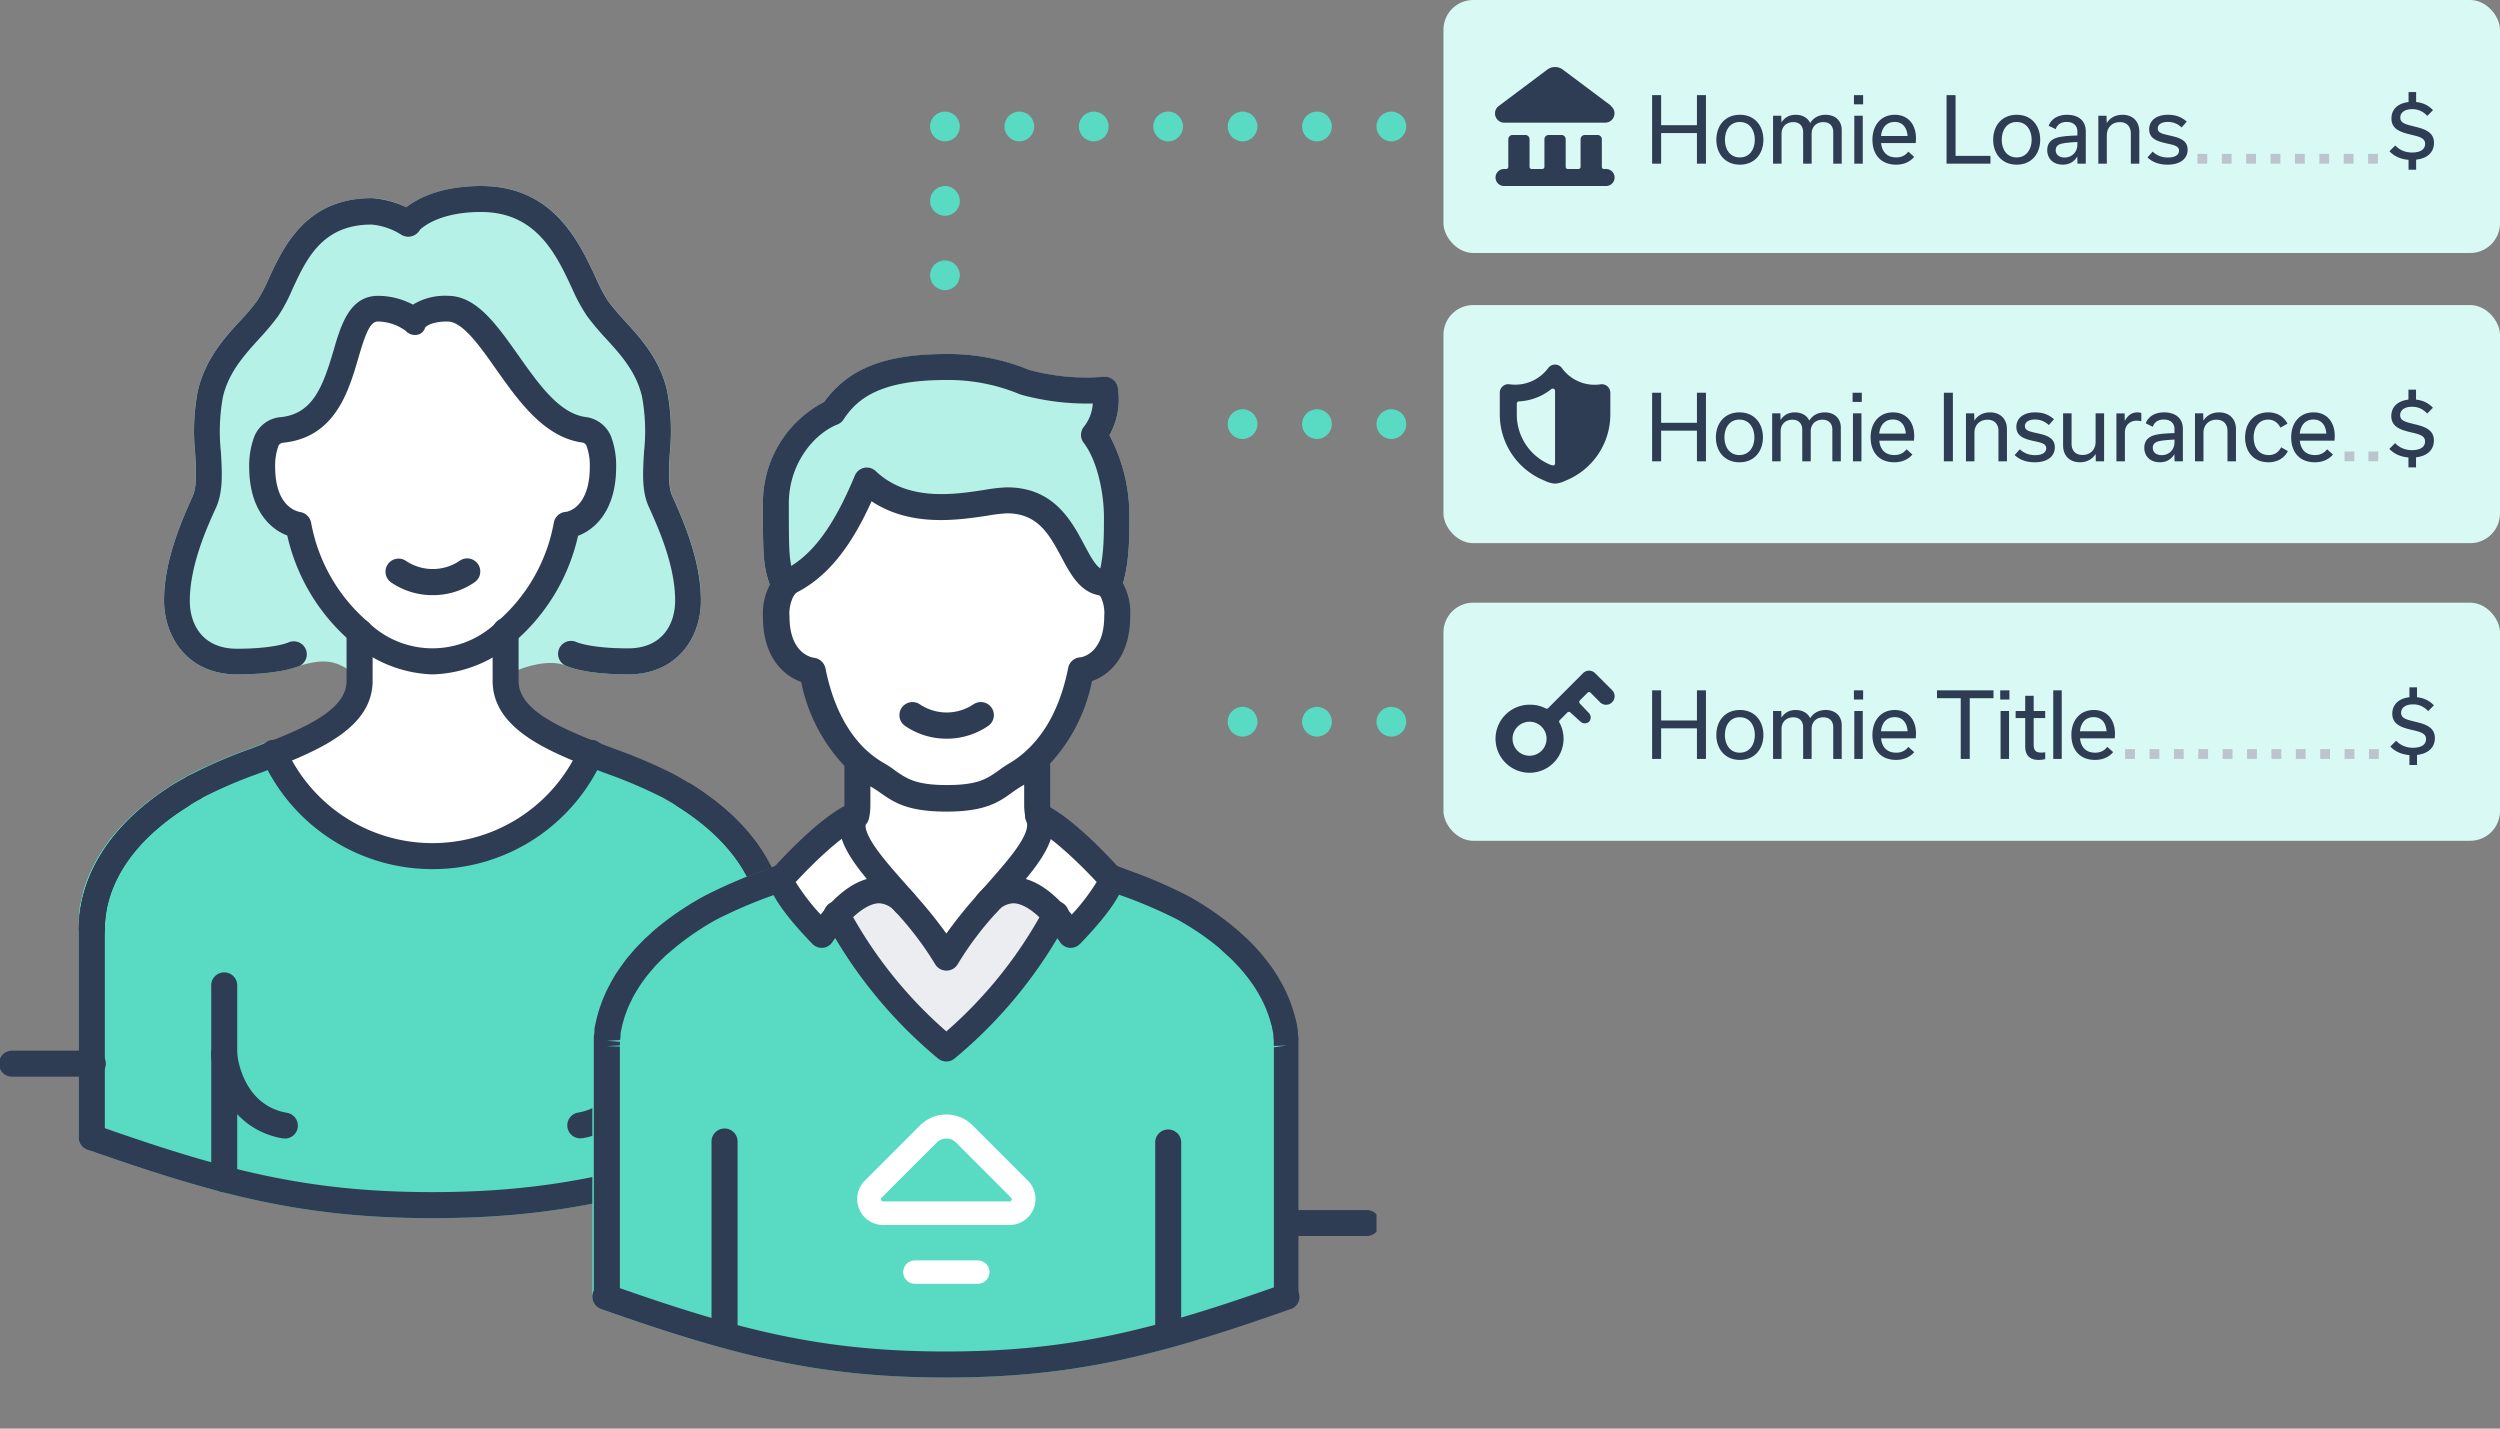 <?xml version="1.0" encoding="UTF-8"?>
<svg xmlns="http://www.w3.org/2000/svg" width="336" height="192" fill="none">
  <rect width="100%" height="100%" fill="#808080" stroke="none"/>
  <g clip-path="url(#a)">
    <path d="M103.92 124.27c.005-.06.005-.12 0-.18v-.81l-.06-.58c0-.1 0-.21-.05-.31s-.07-.42-.11-.64c-.04-.22 0-.23-.08-.35-.08-.12-.1-.45-.16-.69-.06-.24-.07-.26-.11-.39-.04-.13-.14-.47-.23-.72s-.1-.29-.15-.44c-.05-.15-.19-.49-.29-.75-.1-.26-.14-.32-.22-.48-.08-.16-.23-.5-.36-.76l-.28-.53c-.14-.25-.28-.5-.43-.75l-.37-.59-.5-.73c-.15-.21-.31-.43-.48-.65l-.54-.67c-.2-.25-.41-.49-.63-.74-.22-.25-.36-.38-.54-.57-.18-.19-.55-.57-.85-.86l-.47-.43c-.36-.33-.74-.67-1.14-1l-.26-.21a38.745 38.745 0 0 0-5.65-3.78 98.83 98.83 0 0 0-10.47-4.37 23.34 23.34 0 0 1-42.57 0 95.137 95.137 0 0 0-10.45 4.37 38.37 38.37 0 0 0-5.66 3.78l-.26.21c-.4.33-.78.67-1.14 1l-.47.43c-.3.29-.58.57-.85.86l-.53.57c-.23.25-.44.49-.64.74l-.54.67c-.17.22-.33.44-.48.65l-.5.73c-.12.2-.25.39-.36.59-.11.2-.3.5-.44.75l-.28.53c-.13.26-.25.51-.36.76a4.923 4.923 0 0 0-.21.48c-.11.26-.21.5-.3.75l-.15.44c-.09.25-.16.48-.23.72s-.08.27-.11.39-.11.47-.16.69c-.05.22-.06.24-.08.35-.02.11-.08.43-.11.64-.03.21 0 .21-.05.31l-.06.58v29.59c18.31 6.48 29.35 9.11 45.77 9.11s27.46-2.63 45.77-9.11v-28c-.11-.18-.11-.38-.12-.6Z" fill="#58DBC2"></path>
    <path d="M58.13 163.72c-17.26 0-28.69-3-46.3-9.19a1.758 1.758 0 0 1-1.23-1.67v-29.7c0-.26 0-.47.08-.7v-.23c0-.34.09-.57.13-.82l.06-.24c.09-.4.14-.65.21-.91l.08-.27v-.17c.08-.26.16-.52.25-.79l.18-.49c.09-.26.19-.53.31-.81l.24-.53c.12-.27.25-.55.39-.83l.31-.58c.14-.27.3-.54.47-.82l.39-.63c.18-.27.36-.53.55-.79.19-.26.33-.47.51-.7.18-.23.39-.49.59-.72.2-.23.43-.53.67-.79l.47-.51.11-.11.89-.91.51-.46c.38-.35.78-.71 1.21-1.06l.19-.15a39.393 39.393 0 0 1 6-4 63.95 63.95 0 0 1 8-3.46l2.61-1a1.74 1.74 0 0 1 2.23.92 21.589 21.589 0 0 0 39.38 0 1.752 1.752 0 0 1 2.24-.92c.87.35 1.76.69 2.64 1a67.391 67.391 0 0 1 8 3.44 40.121 40.121 0 0 1 5.91 4l.28.21c.42.35.82.71 1.2 1.06l.5.45c.32.31.62.62.9.92l.57.61c.25.27.47.54.69.8l.58.72c.18.23.35.47.52.7.17.23.36.52.53.79.17.27.28.43.4.64.12.21.32.54.47.81l.31.59c.14.27.27.55.4.83.13.28.15.34.23.52.08.18.22.55.32.82l.17.47c.09.28.17.55.25.81l.12.43c.07.26.13.52.18.77l.08.36c0 .26.09.5.13.73l.05.32c0 .25 0 .46.07.67v29.75a1.746 1.746 0 0 1-1.37 1.71c-17.22 6.16-28.64 9.11-45.86 9.11Zm-44-12.1c16.61 5.83 27.64 8.6 44 8.6s27.44-2.78 44.06-8.61V124.33l1.74-.06h-1.74v-.83l-.06-.55v-.17c-.05-.28-.08-.47-.11-.66v-.23c-.07-.29-.12-.49-.17-.71l-.07-.23c-.09-.33-.16-.54-.23-.77l-.1-.28c-.12-.33-.21-.55-.31-.79l-.19-.43c-.1-.233-.21-.463-.33-.69l-.26-.49a16.663 16.663 0 0 0-.73-1.22c-.12-.18-.29-.43-.45-.66-.16-.23-.29-.41-.45-.61-.16-.2-.32-.41-.49-.61-.17-.2-.39-.47-.6-.7l-.39-.41-.11-.12c-.25-.26-.51-.53-.79-.8l-.44-.4c-.34-.32-.69-.63-1.08-1l-.23-.19a36.38 36.38 0 0 0-5.41-3.61 62.792 62.792 0 0 0-7.58-3.24l-1.18-.45a25.094 25.094 0 0 1-22.15 13.305 25.088 25.088 0 0 1-22.15-13.305l-1.14.43a62.238 62.238 0 0 0-7.6 3.26 36.585 36.585 0 0 0-5.4 3.61l-.13.1c-.49.41-.85.72-1.19 1l-.45.41c-.27.26-.53.53-.79.8l-.1.11-.4.42c-.2.22-.39.45-.59.69-.2.24-.34.41-.5.62-.16.21-.29.39-.43.59-.14.2-.32.46-.47.68l-.33.53c-.14.23-.27.46-.39.68-.12.22-.18.33-.26.49-.08.16-.23.46-.33.68l-.19.45c-.1.22-.18.45-.26.67l-.15.4c-.07.22-.14.44-.2.65l-.1.34c-.06.22-.1.43-.15.63v.16c-.07.34-.1.53-.13.72v.16c0 .29-.06.46-.07.63l-1.77.09 1.74.13v.5l-1.75.1 1.74.07v.53l-.21 26.87Z" fill="#58DBC2"></path>
    <path d="M103.93 154.61a1.735 1.735 0 0 1-1.611-1.081 1.725 1.725 0 0 1-.129-.669v-28c0-6.14-4-12-11.14-16.48a1.762 1.762 0 1 1 1.85-3c11.12 6.93 12.78 15.16 12.78 19.44v28a1.749 1.749 0 0 1-1.75 1.79ZM86.13 160.23a1.747 1.747 0 0 1-1.75-1.75v-25.91a1.748 1.748 0 0 1 1.745-1.882 1.757 1.757 0 0 1 1.283.56 1.75 1.75 0 0 1 .462 1.322v25.91a1.751 1.751 0 0 1-1.74 1.75Z" fill="#2E3C54"></path>
    <path d="M78.05 152.99a1.74 1.74 0 0 1-.32-3.46c6-1.1 6.66-7.78 6.69-8.06a1.721 1.721 0 0 1 1.88-1.6 1.737 1.737 0 0 1 1.52 1.196c.07.217.098.446.08.674-.25 3.32-2.57 10-9.54 11.22l-.31.03ZM12.35 154.61a1.747 1.747 0 0 1-1.75-1.75v-28c0-4.28 1.66-12.51 12.78-19.44a1.774 1.774 0 0 1 1.332-.215 1.771 1.771 0 0 1 1.333 1.434 1.766 1.766 0 0 1-.815 1.781c-7.18 4.48-11.14 10.34-11.14 16.48v28a1.74 1.74 0 0 1-1.74 1.71ZM30.13 160.23a1.751 1.751 0 0 1-1.74-1.75v-25.91a1.748 1.748 0 0 1 1.745-1.882 1.756 1.756 0 0 1 1.283.56 1.75 1.75 0 0 1 .462 1.322v25.91a1.749 1.749 0 0 1-1.75 1.75Z" fill="#2E3C54"></path>
    <path d="M38.24 152.99a1.71 1.71 0 0 1-.32 0c-7-1.27-9.29-7.9-9.54-11.22a1.752 1.752 0 0 1 1.61-1.88 1.772 1.772 0 0 1 1.88 1.61c0 .32.66 7 6.68 8.06a1.744 1.744 0 0 1 1.475 1.876 1.738 1.738 0 0 1-1.785 1.584v-.03ZM12.34 126.62a1.74 1.74 0 0 1-1.74-1.75c0-6.83 3.94-13.36 11.1-18.36a30.64 30.64 0 0 1 3.25-2 1.753 1.753 0 0 1 2.847 1.211 1.754 1.754 0 0 1-1.137 1.789c-1 .56-2 1.17-3 1.86-7.94 5.54-9.61 11.49-9.61 15.49a1.75 1.75 0 0 1-1.71 1.76Z" fill="#2E3C54"></path>
    <path d="M31.88 88.89c-5.63 0-8.08-4.09-8.08-8.18 0-4.9 2.14-9.91 3.68-13.28 1.54-3.37-.46-9 .81-14.52 1.23-5.31 5.32-8.18 7.67-11.45 2.67-3.71 3.88-13.08 14-13.08 1.743.142 3.427.7 4.91 1.63 0 0 2.55-3.27 9.81-3.27 11 0 13 11 15.64 14.72 2.35 3.27 6.44 6.14 7.67 11.45 1.27 5.5-.72 11.14.82 14.52 1.54 3.38 3.68 8.38 3.68 13.28 0 4.09-2.46 8.18-8.08 8.18s-7.66-1-7.66-1c-2-.9-5.13-.69-8.8 1v-4a24.7 24.7 0 0 0 8.23-14.38s4.86-.46 4.86-7.82a9.21 9.21 0 0 0-.57-3.46 2.49 2.49 0 0 0-1.95-1.51c-8.31-1.14-12.23-16.29-18.35-16.29-3.66 0-4.48 1.64-4.48 1.64a8.19 8.19 0 0 0-4.91-1.64c-5.74 0-2.66 15.31-12.94 16.31a2.45 2.45 0 0 0-2 1.54 9.45 9.45 0 0 0-.56 3.41c0 7.36 4.86 7.82 4.86 7.82a24.75 24.75 0 0 0 8.23 14.38v4c-2.59-1.76-4.63-2.32-8.8-1-.04-.01-2.07 1-7.69 1Z" fill="#B5F1E6"></path>
    <path d="M48.33 90.64a1.71 1.71 0 0 1-1-.31c-2.15-1.47-3.64-1.91-7.19-.81-.66.27-3.07 1.12-8.27 1.12-6.76 0-9.83-5.15-9.83-9.93 0-4.93 1.94-9.84 3.84-14 .6-1.33.47-3.5.34-5.8-.288-2.8-.166-5.626.36-8.39 1-4.21 3.47-7 5.68-9.39a30.565 30.565 0 0 0 2.28-2.69 20.802 20.802 0 0 0 1.6-3.07c2-4.28 5-10.74 13.81-10.74a11.07 11.07 0 0 1 4.64 1.24C56.1 26.7 59.21 25 64.67 25c9.67 0 13.13 7.41 15.42 12.31a21.099 21.099 0 0 0 1.64 3.13c.704.94 1.462 1.838 2.27 2.69 2.21 2.43 4.71 5.18 5.68 9.39.526 2.764.648 5.59.36 8.39-.13 2.3-.26 4.47.35 5.8 1.89 4.15 3.83 9.07 3.83 14 0 4.78-3.07 9.93-9.82 9.93-5.87 0-8.19-1.08-8.44-1.2-1.2-.54-3.79-.58-7.28 1a1.75 1.75 0 0 1-2.48-1.59v-4a1.769 1.769 0 0 1 .63-1.35 23 23 0 0 0 7.62-13.35 1.75 1.75 0 0 1 1.56-1.42c.3 0 3.27-.6 3.27-6.08a7.522 7.522 0 0 0-.45-2.81.7.7 0 0 0-.55-.43c-5.13-.7-8.58-5.58-11.62-9.89-2.21-3.14-4.5-6.38-6.5-6.38-2.36 0-3 .79-3 .79a1.36 1.36 0 0 1-1.09 1 1.7 1.7 0 0 1-1.53-.53 6.47 6.47 0 0 0-3.78-1.23c-1.09 0-1.74 1.94-2.61 4.91-1.32 4.52-3.14 10.71-10.16 11.39a.71.71 0 0 0-.59.45 7.838 7.838 0 0 0-.43 2.76c0 5.48 3 6 3.31 6.09a1.8 1.8 0 0 1 1.52 1.41 23 23 0 0 0 7.62 13.35 1.779 1.779 0 0 1 .64 1.35v4a1.75 1.75 0 0 1-1.75 1.75l.02.01Zm25.7-5a8.13 8.13 0 0 1 3.44.68c.05 0 2 .85 6.94.85 4.67 0 6.33-3.32 6.33-6.43 0-4.84-2.38-10-3.52-12.55-1-2.13-.82-4.71-.66-7.45a25.892 25.892 0 0 0-.27-7.4c-.77-3.32-2.85-5.62-4.87-7.83a36.11 36.11 0 0 1-2.52-3 23.395 23.395 0 0 1-2-3.69c-2.14-4.59-4.81-10.3-12.25-10.3-6.18 0-8.36 2.52-8.45 2.62a1.78 1.78 0 0 1-2.3.38 9 9 0 0 0-4-1.36c-6.62 0-8.75 4.62-10.64 8.71a22.068 22.068 0 0 1-1.94 3.64 36.07 36.07 0 0 1-2.52 3c-2 2.21-4.1 4.51-4.87 7.82a26.001 26.001 0 0 0-.27 7.41c.16 2.74.31 5.32-.65 7.45-1.15 2.51-3.53 7.72-3.53 12.55 0 3.11 1.67 6.43 6.34 6.43 5 0 6.88-.83 6.9-.84l.23-.09c3.31-1 5.57-1 7.57-.24v-.25a26.63 26.63 0 0 1-8-13.75c-2.26-.84-5.12-3.41-5.12-9.25a11.26 11.26 0 0 1 .67-4 4.18 4.18 0 0 1 3.52-2.65c4.32-.42 5.68-4 7.13-8.89 1-3.48 2.18-7.42 6-7.42a10.1 10.1 0 0 1 4.69 1.18 8.23 8.23 0 0 1 4.7-1.18c3.81 0 6.5 3.81 9.36 7.85 2.86 4.04 5.61 8 9.23 8.45a4.26 4.26 0 0 1 3.32 2.56c.493 1.323.73 2.728.7 4.14 0 5.84-2.86 8.41-5.12 9.25a26.63 26.63 0 0 1-8 13.75v.62a14.601 14.601 0 0 1 4.43-.8v.03Z" fill="#B5F1E6"></path>
    <path d="M58.13 88.89a15.55 15.55 0 0 0 9.81-4v6.57c0 4.76 5.5 7.46 11.47 9.8a23.34 23.34 0 0 1-42.57 0c6-2.34 11.48-5 11.48-9.8v-6.57a15.55 15.55 0 0 0 9.81 4Z" fill="#fff"></path>
    <path d="M80.47 59.26a9.21 9.21 0 0 1 .57 3.46c0 7.36-4.86 7.82-4.86 7.82a24.7 24.7 0 0 1-8.23 14.38 14.11 14.11 0 0 1-19.62 0 24.75 24.75 0 0 1-8.23-14.38s-4.86-.46-4.86-7.82a9.45 9.45 0 0 1 .56-3.41 2.45 2.45 0 0 1 2-1.54c10.28-1 7.2-16.31 12.94-16.31a8.19 8.19 0 0 1 4.91 1.64s.82-1.64 4.48-1.64c6.12 0 10 15.15 18.35 16.29a2.49 2.49 0 0 1 1.99 1.51Z" fill="#fff"></path>
    <path d="M12.35 126.62a1.747 1.747 0 0 1-1.75-1.75c0-4.66 1.94-13.56 15-20.74a63.937 63.937 0 0 1 8-3.46l2.61-1c6.23-2.43 10.37-4.75 10.37-8.17v-6.57a1.75 1.75 0 0 1 3.5 0v6.57c0 6-6.5 9-12.6 11.43l-2.63 1a61.674 61.674 0 0 0-7.61 3.26c-11.44 6.31-13.15 13.79-13.15 17.68a1.742 1.742 0 0 1-1.74 1.75ZM103.93 126.62a1.742 1.742 0 0 1-1.61-1.081 1.744 1.744 0 0 1-.13-.669c0-3.89-1.71-11.37-13.15-17.69a66.322 66.322 0 0 0-7.6-3.24l-2.66-1c-6.08-2.39-12.57-5.43-12.57-11.43v-6.57a1.748 1.748 0 0 1 2.445-1.736A1.75 1.75 0 0 1 69.7 84.94v6.57c0 3.42 4.14 5.74 10.35 8.17l2.64 1a68.54 68.54 0 0 1 8 3.44c13 7.19 15 16.09 15 20.75a1.76 1.76 0 0 1-.516 1.241 1.754 1.754 0 0 1-1.244.509Z" fill="#2E3C54"></path>
    <path d="M58.13 116.81A25.055 25.055 0 0 1 35.24 102a1.75 1.75 0 1 1 3.19-1.42 21.589 21.589 0 0 0 39.38 0 1.758 1.758 0 0 1 .96-1.01 1.748 1.748 0 0 1 2.338 1.04A1.746 1.746 0 0 1 81 102a24.996 24.996 0 0 1-22.87 14.81ZM58.13 90.64a17.31 17.31 0 0 1-10.94-4.39 26.41 26.41 0 0 1-8.58-14.28c-2.26-.84-5.12-3.41-5.12-9.25-.02-1.363.206-2.718.67-4a4.18 4.18 0 0 1 3.52-2.65c4.32-.42 5.68-4 7.13-8.89 1-3.48 2.18-7.42 6-7.42a10.1 10.1 0 0 1 4.69 1.18 8.23 8.23 0 0 1 4.7-1.18c3.81 0 6.5 3.81 9.36 7.85 2.86 4.04 5.61 8 9.23 8.45a4.26 4.26 0 0 1 3.32 2.56 11.15 11.15 0 0 1 .7 4.14c0 5.84-2.86 8.41-5.12 9.25A26.43 26.43 0 0 1 69.1 86.3a17.32 17.32 0 0 1-10.97 4.34Zm-7.36-47.43c-1.09 0-1.74 1.94-2.61 4.91-1.32 4.52-3.14 10.71-10.16 11.39a.709.709 0 0 0-.59.45 7.84 7.84 0 0 0-.43 2.76c0 5.48 3 6 3.31 6.09a1.8 1.8 0 0 1 1.52 1.41 23 23 0 0 0 7.62 13.35 12.39 12.39 0 0 0 17.39 0 23 23 0 0 0 7.62-13.35A1.75 1.75 0 0 1 76 68.8c.3 0 3.27-.6 3.27-6.08a7.52 7.52 0 0 0-.45-2.81.7.7 0 0 0-.55-.43c-5.13-.7-8.58-5.58-11.62-9.89-2.21-3.14-4.5-6.38-6.5-6.38-2.36 0-3 .79-3 .79a1.38 1.38 0 0 1-1.09 1 1.7 1.7 0 0 1-1.53-.53 6.47 6.47 0 0 0-3.75-1.26h-.01Z" fill="#2E3C54"></path>
    <path d="M84.41 90.64c-5.87 0-8.19-1.08-8.44-1.2a1.744 1.744 0 1 1 1.56-3.12s1.91.82 6.88.82c4.67 0 6.33-3.32 6.33-6.43 0-4.84-2.38-10-3.52-12.55-1-2.13-.82-4.71-.66-7.45.265-2.467.174-4.96-.27-7.4-.77-3.32-2.85-5.62-4.87-7.83a36.088 36.088 0 0 1-2.52-3 23.385 23.385 0 0 1-2-3.69c-2.14-4.59-4.81-10.3-12.25-10.3-6.18 0-8.36 2.52-8.45 2.62a1.76 1.76 0 0 1-2.45.25 1.74 1.74 0 0 1-.29-2.42c.32-.4 3.31-3.94 11.19-3.94 9.67 0 13.13 7.41 15.42 12.31a21.099 21.099 0 0 0 1.64 3.13c.704.94 1.462 1.838 2.27 2.69 2.21 2.43 4.71 5.18 5.68 9.39.526 2.764.648 5.59.36 8.39-.13 2.3-.26 4.47.35 5.8 1.89 4.15 3.83 9.07 3.83 14 .03 4.78-3.07 9.93-9.79 9.93Z" fill="#2E3C54"></path>
    <path d="M31.88 90.64c-6.76 0-9.83-5.15-9.83-9.93 0-4.93 1.94-9.84 3.84-14 .6-1.33.47-3.5.34-5.8-.288-2.8-.167-5.625.36-8.39 1-4.21 3.47-7 5.68-9.39a30.564 30.564 0 0 0 2.28-2.69 20.817 20.817 0 0 0 1.6-3.07c2-4.28 5-10.74 13.81-10.74a12.4 12.4 0 0 1 5.85 1.91 1.77 1.77 0 1 1-1.88 3 9 9 0 0 0-4-1.36c-6.62 0-8.75 4.62-10.64 8.71a22.07 22.07 0 0 1-1.94 3.64 36.104 36.104 0 0 1-2.52 3c-2 2.21-4.1 4.51-4.87 7.82a26.001 26.001 0 0 0-.27 7.41c.16 2.74.31 5.32-.65 7.45-1.15 2.51-3.53 7.72-3.53 12.55 0 3.11 1.67 6.43 6.34 6.43 5 0 6.88-.83 6.9-.84a1.76 1.76 0 0 1 2.31.83 1.74 1.74 0 0 1-.78 2.31c-.22.07-2.54 1.15-8.4 1.15ZM58.13 79.99a9.86 9.86 0 0 1-5.56-1.71 1.757 1.757 0 0 1 2-2.89 6.47 6.47 0 0 0 7.18 0 1.758 1.758 0 1 1 2 2.89 9.86 9.86 0 0 1-5.62 1.71ZM58.13 163.72c-17.27 0-28.69-3-46.31-9.19a1.76 1.76 0 0 1-1.08-2.337 1.728 1.728 0 0 1 1.61-1.073c.198-.003.394.031.58.1 17.26 6.1 28.42 9 45.19 9 16.77 0 27.93-2.9 45.18-9a1.803 1.803 0 0 1 1.582.237 1.799 1.799 0 0 1 .768 1.403 1.727 1.727 0 0 1-1.35 1.71c-17.52 6.2-28.93 9.15-46.17 9.15ZM12.34 144.7H1.75a1.744 1.744 0 0 1-1.322-.462 1.74 1.74 0 0 1-.56-1.283 1.75 1.75 0 0 1 1.882-1.745h10.59a1.762 1.762 0 0 1 1.322.462 1.75 1.75 0 0 1-1.322 3.028ZM183.55 166.12h-10.59a1.743 1.743 0 0 1-1.322-.462 1.74 1.74 0 0 1-.56-1.283 1.74 1.74 0 0 1 .56-1.283 1.74 1.74 0 0 1 1.322-.462h10.59a1.743 1.743 0 0 1 1.322.462 1.743 1.743 0 0 1 .56 1.283 1.756 1.756 0 0 1-.56 1.283 1.74 1.74 0 0 1-1.322.462Z" fill="#2E3C54"></path>
    <path d="M172.97 140.72V140a2.255 2.255 0 0 0 0-.26c0-.19 0-.38-.07-.59-.07-.21 0-.2 0-.3 0-.1-.06-.42-.11-.64-.05-.22 0-.23-.07-.35-.07-.12-.1-.45-.16-.69l-.12-.39c-.06-.24-.14-.48-.22-.73-.08-.25-.1-.29-.16-.43s-.18-.5-.29-.75l-.21-.48a13.045 13.045 0 0 0-.65-1.29c-.1-.17-.28-.5-.43-.76-.15-.26-.24-.39-.37-.58-.13-.19-.32-.49-.49-.73l-.49-.65c-.17-.23-.35-.45-.53-.67l-.64-.75a16.01 16.01 0 0 0-.54-.57c-.27-.28-.54-.57-.84-.85-.15-.15-.31-.29-.47-.43-.37-.34-.74-.67-1.15-1l-.25-.2a38.376 38.376 0 0 0-5.66-3.79 101.365 101.365 0 0 0-10.47-4.37c-3.74 8.41-12.07 2.43-21.27 2.43s-17.55 6-21.3-2.43a100.929 100.929 0 0 0-10.45 4.37 37.654 37.654 0 0 0-5.65 3.79l-.26.2c-.41.34-.78.67-1.15 1-.15.14-.32.28-.47.43-.15.15-.57.57-.84.85s-.37.38-.54.57l-.64.75c-.18.22-.36.44-.53.67-.17.23-.33.43-.48.65-.15.22-.34.49-.5.73-.16.24-.25.39-.37.58-.12.19-.3.51-.43.76a5.292 5.292 0 0 0-.28.53c-.13.25-.25.51-.37.76l-.21.48c-.11.25-.2.5-.29.75l-.16.43c-.08.25-.15.49-.22.73s-.08.26-.11.39-.12.46-.17.69c-.05.23-.05.23-.07.35-.02.12-.08.43-.11.64-.03.21 0 .2 0 .3 0 .1-.05.4-.07.59-.02.19 0 .18 0 .26v.55a.894.894 0 0 1 0 .17v33.61c18.31 6.48 29.35 9.11 45.77 9.11s27.46-2.63 45.77-9.11v-33c-.2-.18-.2-.34-.21-.61Z" fill="#58DBC2"></path>
    <path d="M127.13 185.14c-17.26 0-28.69-3-46.3-9.19a1.76 1.76 0 0 1-1.22-1.67V139.57c0-.26.05-.47.08-.7v-.31c0-.26.07-.49.12-.74l.07-.33c.07-.3.13-.55.2-.81l.09-.34c.1-.35.18-.62.28-.89l.14-.4c.13-.36.23-.63.35-.9l.19-.44c.16-.36.3-.64.44-.92l.31-.59c.14-.26.3-.53.46-.81.16-.28.26-.42.4-.63.14-.21.36-.53.55-.8l.51-.7c.18-.24.38-.48.58-.72l.68-.79c.15-.17.31-.34.47-.5l.11-.12c.29-.3.58-.6.89-.9l.51-.46c.38-.36.78-.71 1.2-1.06l.2-.16a40.225 40.225 0 0 1 6-4 67.047 67.047 0 0 1 8-3.46l2.6-1a1.757 1.757 0 0 1 2.24.91c1.9 4.28 4.92 3.86 11 2.57a32.746 32.746 0 0 1 17.35 0c6.09 1.29 9.1 1.71 11-2.57a1.75 1.75 0 0 1 2.23-.91l2.63 1a65.368 65.368 0 0 1 8 3.45 39.66 39.66 0 0 1 5.92 4l.27.22c.43.35.82.7 1.21 1.06l.49.45c.33.31.62.61.91.91l.11.12.46.49c.24.28.47.54.68.8l.58.72.52.71c.193.26.373.52.54.78l.4.64.47.82.31.58c.14.28.27.56.39.83l.23.52c.12.28.22.55.32.82l.17.48c.1.28.17.54.25.8l.05.17.07.27c.07.26.13.51.19.76l.08.36c0 .27.09.5.12.74v.32c0 .24.06.45.08.66v34.76a1.75 1.75 0 0 1-1.38 1.71c-17.12 6.15-28.53 9.1-45.8 9.1Zm-44-12.1c16.6 5.83 27.64 8.6 44 8.6s27.44-2.78 44.06-8.61V140.8h1.75-1.75v-.77l-.06-.55v-.27c0-.18-.06-.37-.1-.57l-.07-.32c0-.2-.09-.4-.15-.61l-.1-.37c-.06-.19-.12-.4-.2-.63l-.11-.31c-.11-.3-.2-.53-.29-.76l-.15-.35c-.15-.31-.25-.54-.37-.77-.12-.23-.17-.32-.26-.48-.09-.16-.26-.46-.4-.7-.14-.24-.22-.35-.33-.54l-.46-.66-.44-.6-.5-.62c-.19-.23-.38-.46-.59-.69-.21-.23-.26-.28-.39-.42l-.11-.11c-.25-.27-.51-.54-.79-.81l-.44-.39c-.35-.32-.7-.64-1.08-1l-.24-.19a35.795 35.795 0 0 0-5.4-3.62 63.146 63.146 0 0 0-7.6-3.24l-1.2-.46c-3.29 5.37-8.81 4.21-14.15 3.08a29.308 29.308 0 0 0-15.91 0c-5.35 1.13-10.87 2.29-14.16-3.08l-1.18.45a64.873 64.873 0 0 0-7.61 3.25 36.471 36.471 0 0 0-5.39 3.61l-.13.11c-.5.4-.85.72-1.2 1l-.44.41c-.28.27-.53.53-.79.8l-.11.11c-.13.14-.27.28-.39.43-.12.15-.4.45-.59.68l-.5.62-.44.6c-.16.23-.32.45-.46.67l-.33.53-.4.69c-.09.17-.18.33-.25.49-.07.16-.23.46-.33.68l-.2.44c-.09.23-.18.46-.26.68l-.14.4c-.08.21-.14.43-.2.64l-.1.35c-.06.21-.11.41-.15.62l-.07.33c-.04.182-.07.365-.09.55v.28l-.06.52-1.76.09 1.74.14v.48l-1.76.1 1.75.06v.55l-.17 31.69Z" fill="#58DBC2"></path>
    <path d="M172.98 175.99a1.771 1.771 0 0 1-1.77-1.75 2.255 2.255 0 0 1 0-.26v-33.22l1.74-.25-1.75.07a4.45 4.45 0 0 0 0-.49v-.2l-.06-.55v-.27c0-.18-.06-.37-.1-.57l-.07-.32c0-.2-.09-.4-.15-.61l-.1-.37c-.06-.19-.12-.4-.2-.63l-.11-.31c-.11-.3-.2-.53-.29-.76l-.15-.35c-.15-.31-.25-.54-.37-.77-.12-.23-.17-.32-.26-.48-.09-.16-.26-.46-.4-.7-.14-.24-.22-.35-.33-.54l-.46-.66-.44-.6-.5-.62c-.19-.23-.38-.46-.59-.69-.21-.23-.26-.28-.39-.42l-.11-.11c-.25-.27-.51-.54-.79-.81l-.44-.39c-.35-.32-.7-.64-1.08-1l-.24-.19a35.795 35.795 0 0 0-5.4-3.62 63.146 63.146 0 0 0-7.6-3.24l-1.2-.46c-3.29 5.37-8.81 4.21-14.15 3.08a29.308 29.308 0 0 0-15.91 0c-5.35 1.13-10.87 2.29-14.16-3.08l-1.18.45a64.872 64.872 0 0 0-7.61 3.25 36.465 36.465 0 0 0-5.39 3.61l-.13.11c-.5.4-.85.72-1.2 1l-.44.41c-.28.27-.53.53-.79.8l-.11.11c-.13.14-.27.28-.39.43-.12.15-.4.45-.59.68l-.5.62-.44.6c-.16.23-.32.45-.46.67l-.33.53-.4.69c-.09.17-.18.33-.25.49-.07.16-.23.46-.33.68l-.2.44c-.09.23-.18.46-.26.68l-.14.4c-.08.21-.14.43-.2.64l-.1.35c-.06.21-.11.41-.15.62l-.07.33c-.04.182-.07.365-.09.55v.28l-.06.52-1.76.09 1.74.14v.48l-1.76.1 1.75.06v33.5a1.753 1.753 0 0 1-1.75 1.75 1.75 1.75 0 0 1-1.75-1.75V139.45c0-.26.05-.47.08-.7v-.31c0-.26.07-.49.12-.74l.07-.33c.07-.3.13-.55.2-.81l.09-.34c.1-.35.18-.62.28-.89l.14-.4c.13-.36.23-.63.35-.9l.19-.44c.16-.36.3-.64.44-.92l.31-.59c.14-.26.3-.53.46-.81.16-.28.26-.42.4-.63.14-.21.36-.53.55-.8l.51-.7c.18-.24.38-.48.58-.72l.68-.79c.15-.17.31-.34.47-.5l.11-.12c.29-.3.58-.6.89-.9l.51-.46c.38-.36.78-.71 1.2-1.06l.2-.16a40.148 40.148 0 0 1 6-4 66.89 66.89 0 0 1 8-3.46l2.6-1a1.757 1.757 0 0 1 2.24.91c1.9 4.28 4.92 3.86 11 2.57a32.746 32.746 0 0 1 17.35 0c6.09 1.29 9.1 1.71 11-2.57a1.753 1.753 0 0 1 2.23-.91l2.63 1a65.301 65.301 0 0 1 8 3.45 39.584 39.584 0 0 1 5.92 4l.27.22c.43.35.82.7 1.21 1.06l.49.45c.33.31.62.61.91.91l.11.12.46.49c.24.28.47.54.68.8l.58.72.52.71c.193.26.373.52.54.78l.4.64.47.82.31.58c.14.28.27.56.39.83l.23.52c.12.28.22.55.32.82l.17.48c.1.28.17.54.25.8l.05.17.07.27c.07.26.13.51.19.76l.08.36c0 .27.09.5.12.74v.32c0 .24.06.45.08.66v34.76a1.753 1.753 0 0 1-1.53 1.78Z" fill="#2E3C54"></path>
    <path d="M149.33 118.06c0 2-5.45 7.56-5.45 7.56a26.226 26.226 0 0 0-2.06-2.66c-2.52-2.79-6-5-9.15-1.65 4.08-4.65 8.11-8.7 6.86-11.71 3.82 1.76 9.38 7.97 9.8 8.46Z" fill="#fff"></path>
    <path d="M139.4 108.23c0 .472.057.942.17 1.4 1.25 3-2.78 7.06-6.86 11.71a43.863 43.863 0 0 0-5.52 7.36 43.974 43.974 0 0 0-5.53-7.36c-4.08-4.65-8.1-8.7-6.85-11.71h.26c.105-.459.158-.929.16-1.4v-5.65a8.742 8.742 0 0 0 2.8 1.7c2.38 1.4 3.23 3 9.16 3s6.77-1.65 9.15-3a9.087 9.087 0 0 0 3.06-1.93v5.88Z" fill="#fff"></path>
    <path d="M132.71 121.34c3.13-3.35 6.63-1.14 9.15 1.65a60.758 60.758 0 0 1-14.67 17.92 60.461 60.461 0 0 1-14.67-17.92c2.52-2.79 6-5 9.14-1.65a43.974 43.974 0 0 1 5.53 7.36 43.863 43.863 0 0 1 5.52-7.36Z" fill="#EBEDF0"></path>
    <path d="M121.66 121.34c-3.13-3.35-6.62-1.14-9.14 1.65a23.758 23.758 0 0 0-2.06 2.66s-5.45-5.59-5.45-7.56c.42-.49 6-6.7 9.77-8.43-1.22 2.98 2.8 7.03 6.88 11.68Z" fill="#fff"></path>
    <path d="M139.56 111.38a1.73 1.73 0 0 1-1.69-1.34 7.56 7.56 0 0 1-.22-1.81v-5.88a1.75 1.75 0 0 1 3.49 0v5.88c0 .338.044.674.13 1a1.76 1.76 0 0 1-1.3 2.11 1.882 1.882 0 0 1-.41.04ZM115.07 111.38a1.783 1.783 0 0 1-.4 0 1.758 1.758 0 0 1-1.31-2.1c.085-.327.129-.663.13-1v-5.65a1.75 1.75 0 0 1 3.49 0v5.65a8.078 8.078 0 0 1-.21 1.8 1.744 1.744 0 0 1-1.7 1.3Z" fill="#2E3C54"></path>
    <path d="M127.19 130.45a1.763 1.763 0 0 1-1.53-.9 42.885 42.885 0 0 0-5.31-7l-1.24-1.41c-4-4.51-7.46-8.42-5.92-12.13a1.75 1.75 0 0 1 3.23 1.35c-.7 1.69 2.49 5.29 5.31 8.47l1.24 1.41a61.794 61.794 0 0 1 4.22 5.23 59.731 59.731 0 0 1 4.21-5.23l1.25-1.41c2.81-3.18 6-6.78 5.3-8.47a1.748 1.748 0 0 1 .94-2.29 1.748 1.748 0 0 1 2.29.94c1.54 3.71-1.91 7.62-5.92 12.13l-1.23 1.4a42.831 42.831 0 0 0-5.32 7.06 1.756 1.756 0 0 1-1.52.85Z" fill="#2E3C54"></path>
    <path d="M143.91 127.39h-.15a1.727 1.727 0 0 1-1.29-.77 22.69 22.69 0 0 0-1.92-2.46c-1.59-1.77-3.14-2.75-4.37-2.76a3.007 3.007 0 0 0-2.17 1.13 1.755 1.755 0 0 1-.552.402 1.74 1.74 0 0 1-1.918-.312 1.758 1.758 0 0 1-.09-2.47 6.387 6.387 0 0 1 4.73-2.25c2.28 0 4.61 1.34 6.94 3.92.31.35.62.71.93 1.09a27.411 27.411 0 0 0 3.34-4.37c-1.91-2.07-6-6.12-8.58-7.32a1.727 1.727 0 0 1-.908-.977 1.742 1.742 0 0 1 2.358-2.193c4.28 1.94 10.11 8.58 10.36 8.86a1.438 1.438 0 0 1 .46 1.18c0 2.33-3.72 6.5-5.94 8.78a1.75 1.75 0 0 1-1.23.52ZM110.46 127.39a1.76 1.76 0 0 1-1.26-.52c-2.22-2.28-5.94-6.45-5.94-8.78.001-.459.18-.9.5-1.23.77-.87 6.28-7 10.32-8.81a1.75 1.75 0 0 1 2.31.86 1.742 1.742 0 0 1-.86 2.31c-2.65 1.21-6.66 5.24-8.59 7.33a28.47 28.47 0 0 0 3.36 4.37c.3-.38.61-.75.92-1.09 2.33-2.59 4.66-3.91 6.94-3.93a6.364 6.364 0 0 1 4.73 2.25 1.748 1.748 0 0 1-1.36 2.874 1.743 1.743 0 0 1-1.2-.494 3.007 3.007 0 0 0-2.17-1.13c-1.22 0-2.78 1-4.38 2.76a24.01 24.01 0 0 0-1.91 2.46 1.748 1.748 0 0 1-1.29.77h-.12Z" fill="#2E3C54"></path>
    <path d="M127.19 142.66a1.733 1.733 0 0 1-1.12-.4 62.277 62.277 0 0 1-15.09-18.44 1.754 1.754 0 0 1 .64-2.485 1.74 1.74 0 0 1 1.395-.118 1.746 1.746 0 0 1 1.035.943 58.669 58.669 0 0 0 13.14 16.46 58.648 58.648 0 0 0 13.13-16.46 1.756 1.756 0 0 1 1.035-.943 1.74 1.74 0 0 1 1.941.579 1.738 1.738 0 0 1 .349 1.356 1.75 1.75 0 0 1-.255.668 62.01 62.01 0 0 1-15.09 18.44c-.311.26-.704.402-1.11.4Z" fill="#2E3C54"></path>
    <path d="M122.96 169.4h8.46a1.57 1.57 0 0 1 0 3.14h-8.46a1.567 1.567 0 0 1-1.57-1.57 1.572 1.572 0 0 1 1.57-1.57ZM118.74 164.64h16.9a3.494 3.494 0 0 0 3.462-4.204 3.5 3.5 0 0 0-.992-1.796l-7.36-7.36a4.998 4.998 0 0 0-7.12 0l-7.36 7.36a3.493 3.493 0 0 0 .501 5.423c.584.385 1.27.586 1.969.577Zm-.26-3.66 7.43-7.43a1.82 1.82 0 0 1 2.57 0l7.42 7.43a.288.288 0 0 1-.2.49h-17a.29.29 0 0 1-.265-.169c-.023-.051-.031-.107-.023-.162a.295.295 0 0 1 .068-.149v-.01Z" fill="#fff"></path>
    <path d="M97.38 180.75a1.75 1.75 0 0 1-1.75-1.75v-25.58a1.749 1.749 0 0 1 3.5 0v25.57a1.751 1.751 0 0 1-1.75 1.76ZM157.01 180.75c-.464 0-.909-.184-1.238-.512a1.753 1.753 0 0 1-.512-1.238v-25.58a1.746 1.746 0 0 1 1.745-1.618 1.752 1.752 0 0 1 1.745 1.618v25.57a1.756 1.756 0 0 1-.503 1.243 1.738 1.738 0 0 1-1.237.517Z" fill="#2E3C54"></path>
    <path d="M147.03 58.48c2.11 2.77 3 7.5 3 11 0 3 0 6.39-1.1 9.31a2.02 2.02 0 0 0-.42-.44c-4.84 0-4.11-11.08-13.18-11.08-3.23 0-12.62 3.28-18.88-2.66-3 7.37-6.35 11.74-10.68 13.74-.167.122-.312.27-.43.44-1.1-2.92-1.1-3.68-1.1-11.13 0-6 3.82-10.68 7.63-12.21 2.38-3.53 6-6.1 15.27-6.1a26.7 26.7 0 0 1 10.59 2.06 31.2 31.2 0 0 0 10.75 1 7.818 7.818 0 0 1-1.45 6.07Z" fill="#B5F1E6"></path>
    <path d="M105.39 80.52h-.26a1.752 1.752 0 0 1-1.38-1.11c-1.21-3.22-1.21-4.19-1.21-11.75a15.224 15.224 0 0 1 8.23-13.62c3.26-4.51 8.21-6.44 16.42-6.44a28.441 28.441 0 0 1 11.12 2.13 29.32 29.32 0 0 0 10 .93 1.78 1.78 0 0 1 1.92 1.38 9.914 9.914 0 0 1-1.12 6.49 23.001 23.001 0 0 1 2.68 11c0 3 0 6.71-1.21 9.93a1.757 1.757 0 0 1-1.267 1.09 1.748 1.748 0 0 1-1.603-.47c-2.55-.43-3.87-2.91-5-5.12-1.61-3-3.14-5.9-7.33-5.9-.845.05-1.687.15-2.52.3-4 .61-10.39 1.59-15.67-1.92-3 6.53-6.24 10.42-10.38 12.42a1.724 1.724 0 0 1-1.42.66Zm30-15c6.29 0 8.67 4.48 10.41 7.75a9.688 9.688 0 0 0 2.08 3.09 33.88 33.88 0 0 0 .47-6.88c0-3.07-.85-7.49-2.7-9.92a1.742 1.742 0 0 1 0-2.18 5.48 5.48 0 0 0 1.2-3.13 33.721 33.721 0 0 1-9.45-1.13l-.35-.11a24.999 24.999 0 0 0-9.9-1.92c-9 0-12 2.57-13.82 5.34a1.742 1.742 0 0 1-.8.64c-3.25 1.3-6.53 5.36-6.53 10.59 0 5 0 6.89.32 8.41 3.25-2 5.92-5.84 8.53-12.13a1.739 1.739 0 0 1 2.81-.6c4.32 4.1 10.53 3.15 14.63 2.52a22.139 22.139 0 0 1 3.09-.36l.01.02Z" fill="#B5F1E6"></path>
    <path d="M148.98 78.77a6.638 6.638 0 0 1 1.1 4.14c0 6.87-4.87 7.29-4.87 7.29-.87 4.37-2.62 8.66-5.81 11.76a15.13 15.13 0 0 1-3.06 2.32c-2.39 1.39-3.23 3-9.15 3s-6.77-1.66-9.16-3a15.102 15.102 0 0 1-3.06-2.32c-3.19-3.1-4.94-7.39-5.81-11.76 0 0-4.87-.42-4.87-7.29a6.7 6.7 0 0 1 1.1-4.14c.118-.17.263-.318.43-.44 4.33-2 7.63-6.37 10.68-13.74 6.26 5.94 15.65 2.66 18.88 2.66 9.07 0 8.34 11.08 13.18 11.08.161.124.303.273.42.44Z" fill="#fff"></path>
    <path d="M127.19 109.08c-5.25 0-7.06-1.27-8.82-2.49-.38-.27-.77-.54-1.22-.8a17 17 0 0 1-3.4-2.59 22.917 22.917 0 0 1-6.07-11.55c-2.26-.79-5.14-3.21-5.14-8.74a8.31 8.31 0 0 1 1.46-5.2c.233-.32.517-.6.84-.83a1.76 1.76 0 0 1 2.722 1.081 1.757 1.757 0 0 1-.722 1.819c.07-.06 0 0 0 0a5.11 5.11 0 0 0-.73 3.08c0 5 3 5.51 3.3 5.55a1.788 1.788 0 0 1 1.53 1.4c.93 4.67 2.72 8.32 5.32 10.85a13.712 13.712 0 0 0 2.71 2c.55.32 1 .64 1.47 1 1.49 1 2.67 1.85 6.82 1.85s5.32-.82 6.81-1.85c.472-.359.963-.692 1.47-1a13.393 13.393 0 0 0 2.7-2.06c2.61-2.53 4.4-6.18 5.33-10.85a1.75 1.75 0 0 1 1.56-1.4c.31 0 3.28-.55 3.28-5.55a5.077 5.077 0 0 0-.74-3.08.712.712 0 0 0-.11-.12 1.697 1.697 0 0 1-.43-2.39 1.79 1.79 0 0 1 2.47-.44c.325.227.61.507.84.83a8.31 8.31 0 0 1 1.46 5.2c0 5.53-2.88 7.95-5.14 8.74a22.931 22.931 0 0 1-6.08 11.56 16.306 16.306 0 0 1-3.4 2.58c-.44.26-.83.53-1.21.8-1.83 1.33-3.64 2.6-8.88 2.6Z" fill="#2E3C54"></path>
    <path d="M105.82 80.07a1.749 1.749 0 0 1-1.56-2.517c.173-.356.463-.643.82-.813 3.85-1.77 6.87-5.73 9.81-12.82a1.748 1.748 0 0 1 1.247-1.042 1.738 1.738 0 0 1 1.563.442c4.32 4.1 10.53 3.15 14.63 2.52a22.169 22.169 0 0 1 3-.34c6.29 0 8.67 4.48 10.41 7.75 1.1 2.07 1.82 3.33 2.77 3.33a1.75 1.75 0 0 1 0 3.49c-3.1 0-4.56-2.75-5.85-5.18-1.61-3-3.14-5.9-7.33-5.9-.845.05-1.686.15-2.52.3-4 .61-10.39 1.59-15.67-1.92-3 6.67-6.37 10.57-10.64 12.54a1.748 1.748 0 0 1-.68.16Z" fill="#2E3C54"></path>
    <path d="M148.98 80.52a1.87 1.87 0 0 1-.61-.11 1.748 1.748 0 0 1-1-2.26c1-2.61 1-5.84 1-8.69 0-3.07-.85-7.49-2.7-9.92a1.742 1.742 0 0 1 0-2.18 5.48 5.48 0 0 0 1.2-3.13 33.721 33.721 0 0 1-9.45-1.13l-.35-.11a25.002 25.002 0 0 0-9.9-1.92c-9 0-12 2.57-13.82 5.34a1.742 1.742 0 0 1-.8.64c-3.25 1.3-6.53 5.36-6.53 10.59 0 7.3 0 7.9 1 10.51a1.757 1.757 0 0 1-.001 1.372 1.741 1.741 0 0 1-.989.95 1.747 1.747 0 0 1-2.28-1.082c-1.21-3.22-1.21-4.19-1.21-11.75a15.222 15.222 0 0 1 8.23-13.62c3.26-4.51 8.21-6.44 16.42-6.44a28.443 28.443 0 0 1 11.12 2.13 29.32 29.32 0 0 0 10 .93 1.78 1.78 0 0 1 1.92 1.38 9.914 9.914 0 0 1-1.12 6.49 23.001 23.001 0 0 1 2.68 11c0 3 0 6.71-1.21 9.93a1.765 1.765 0 0 1-1.6 1.08ZM127.19 99.28a9.81 9.81 0 0 1-5.55-1.72 1.76 1.76 0 0 1-.445-2.445 1.757 1.757 0 0 1 2.445-.445 6.47 6.47 0 0 0 7.18 0 1.757 1.757 0 1 1 2 2.89 9.87 9.87 0 0 1-5.63 1.72ZM127.13 185.14c-17.26 0-28.69-3-46.3-9.19a1.766 1.766 0 0 1-1.22-1.67 1.74 1.74 0 0 1 2.32-1.64c17.25 6.1 28.41 9 45.18 9s27.94-2.9 45.19-9a1.803 1.803 0 0 1 1.581.237 1.791 1.791 0 0 1 .769 1.403 1.727 1.727 0 0 1-1.35 1.71c-17.52 6.2-28.94 9.15-46.17 9.15Z" fill="#2E3C54"></path>
  </g>
  <circle cx="187" cy="17" r="2" fill="#58DBC2"></circle>
  <circle cx="177" cy="17" r="2" fill="#58DBC2"></circle>
  <circle cx="167" cy="17" r="2" fill="#58DBC2"></circle>
  <circle cx="157" cy="17" r="2" fill="#58DBC2"></circle>
  <circle cx="147" cy="17" r="2" fill="#58DBC2"></circle>
  <circle cx="137" cy="17" r="2" fill="#58DBC2"></circle>
  <circle cx="127" cy="17" r="2" fill="#58DBC2"></circle>
  <circle cx="127" cy="27" r="2" fill="#58DBC2"></circle>
  <circle cx="127" cy="37" r="2" fill="#58DBC2"></circle>
  <circle cx="187" cy="57" r="2" fill="#58DBC2"></circle>
  <circle cx="177" cy="57" r="2" fill="#58DBC2"></circle>
  <circle cx="167" cy="57" r="2" fill="#58DBC2"></circle>
  <circle cx="187" cy="97" r="2" fill="#58DBC2"></circle>
  <circle cx="177" cy="97" r="2" fill="#58DBC2"></circle>
  <circle cx="167" cy="97" r="2" fill="#58DBC2"></circle>
  <rect x="194" width="142" height="34" rx="4" fill="#D9FAF4"></rect>
  <g clip-path="url(#b)" fill="#2E3C54">
    <path d="M217 23.857a1.14 1.14 0 0 0-1.143-1.143h-.286a.288.288 0 0 1-.202-.083.288.288 0 0 1-.083-.203v-3.714a.569.569 0 0 0-.572-.571H213a.57.57 0 0 0-.571.571v3.715a.289.289 0 0 1-.286.285h-1.429a.288.288 0 0 1-.202-.083.288.288 0 0 1-.083-.203v-3.714a.573.573 0 0 0-.572-.571h-1.714a.57.57 0 0 0-.572.571v3.715c0 .075-.03.148-.083.202a.288.288 0 0 1-.202.083h-1.429a.286.286 0 0 1-.286-.285v-3.715a.572.572 0 0 0-.571-.571h-1.714a.57.57 0 0 0-.572.571v3.715c0 .075-.03.148-.083.202a.288.288 0 0 1-.202.083h-.286a1.142 1.142 0 1 0 0 2.286h13.714A1.142 1.142 0 0 0 217 23.857ZM216.508 14.2l-6.48-4.857a1.744 1.744 0 0 0-2.057 0l-6.48 4.857a1.243 1.243 0 0 0-.501 1.426 1.248 1.248 0 0 0 1.244.86h13.532a1.248 1.248 0 0 0 1.17-1.607 1.246 1.246 0 0 0-.428-.622V14.2Z"></path>
  </g>
  <path d="M223.256 22v-4.116h4.812V22h1.212v-9.216h-1.212v4.044h-4.812v-4.044h-1.212V22h1.212Zm10.588.132c2.028 0 3.156-1.512 3.156-3.348 0-1.848-1.128-3.36-3.156-3.36-2.016 0-3.168 1.488-3.168 3.36 0 1.86 1.152 3.348 3.168 3.348Zm-.012-5.736c1.332 0 2.016 1.104 2.016 2.388 0 1.272-.684 2.376-2.016 2.376-1.332 0-2.004-1.104-2.004-2.376 0-1.284.672-2.388 2.004-2.388Zm5.595.024-.024-.864h-1.104V22h1.14v-4.056c0-.888.624-1.536 1.584-1.536.876 0 1.32.576 1.32 1.32V22h1.14v-4.056c0-.888.612-1.536 1.572-1.536.9 0 1.332.576 1.332 1.32V22h1.14v-4.536c0-1.224-.852-2.04-2.148-2.04-.876 0-1.62.348-2.088 1.104-.324-.684-1.02-1.104-1.944-1.104-.888 0-1.5.384-1.896.996h-.024Zm9.742-2.4h1.236v-1.236h-1.236v1.236Zm1.188 7.98v-6.444h-1.14V22h1.14Zm2.447-3.72c.108-1.08.708-1.896 1.836-1.896 1.14 0 1.668.84 1.74 1.896h-3.576Zm3.672 2.1c-.384.516-.924.78-1.632.78-1.2 0-1.908-.708-2.028-1.932h4.656c.024-.168.036-.468.036-.66 0-1.764-.996-3.144-2.844-3.144-1.86 0-3.012 1.404-3.012 3.348 0 2.028 1.152 3.36 3.18 3.36 1.032 0 1.86-.372 2.436-1.044l-.792-.708Zm5.14 1.62h5.904v-1.056h-4.692v-8.16h-1.212V22Zm9.433.132c2.028 0 3.156-1.512 3.156-3.348 0-1.848-1.128-3.36-3.156-3.36-2.016 0-3.168 1.488-3.168 3.36 0 1.86 1.152 3.348 3.168 3.348Zm-.012-5.736c1.332 0 2.016 1.104 2.016 2.388 0 1.272-.684 2.376-2.016 2.376-1.332 0-2.004-1.104-2.004-2.376 0-1.284.672-2.388 2.004-2.388ZM280.328 22v-4.368c0-1.404-.984-2.208-2.52-2.208-1.176 0-2.1.504-2.472 1.476l.948.456c.204-.588.672-.972 1.488-.972.972 0 1.428.588 1.428 1.248v.576c-1.056.036-2.1.084-2.808.312-.816.264-1.248.828-1.248 1.668 0 1.14.816 1.944 2.076 1.944.924 0 1.584-.432 1.944-1.068h.024l.024.936h1.116Zm-2.844-.828c-.744 0-1.2-.396-1.2-.996 0-.66.54-.864 1.272-.96.54-.072 1.212-.12 1.644-.132v.372c0 .924-.672 1.716-1.716 1.716Zm4.532.828h1.14v-3.84c0-1.008.684-1.752 1.764-1.752.972 0 1.464.66 1.464 1.5V22h1.14v-4.32c0-1.356-.876-2.256-2.268-2.256-.96 0-1.68.432-2.088 1.08h-.024l-.024-.948h-1.104V22Zm9.302.132c1.764 0 2.7-.84 2.7-2.016 0-1.284-1.14-1.62-2.328-1.884-1.116-.24-1.692-.372-1.692-.972 0-.492.456-.876 1.356-.876.696 0 1.308.24 1.86.744l.684-.78c-.672-.612-1.476-.924-2.508-.924-1.68 0-2.544.852-2.544 1.956 0 1.248 1.08 1.62 2.292 1.884 1.08.228 1.728.372 1.728.984 0 .552-.492.924-1.512.924-.768 0-1.476-.252-2.04-.792l-.696.78c.672.636 1.56.972 2.7.972Zm35.68-7.332c-.6-.636-1.356-.996-2.268-1.092v-1.332h-1.02v1.332c-1.488.168-2.304 1.032-2.304 2.208 0 1.452 1.248 1.86 2.58 2.172 1.224.276 1.956.48 1.956 1.236 0 .708-.552 1.176-1.776 1.176-.864 0-1.668-.324-2.244-.948l-.78.78c.648.684 1.524 1.068 2.568 1.152v1.332h1.02V21.46c1.56-.168 2.4-1.044 2.4-2.256 0-1.476-1.272-1.872-2.616-2.196-1.224-.3-1.92-.456-1.92-1.212 0-.636.54-1.128 1.608-1.128.84 0 1.5.336 2.028.912l.768-.78Z" fill="#2E3C54"></path>
  <path d="M295.334 22h1.32v-1.32h-1.32V22Zm3.277 0h1.32v-1.32h-1.32V22Zm3.277 0h1.32v-1.32h-1.32V22Zm3.277 0h1.32v-1.32h-1.32V22Zm3.277 0h1.32v-1.32h-1.32V22Zm3.277 0h1.32v-1.32h-1.32V22Zm3.277 0h1.32v-1.32h-1.32V22Zm3.277 0h1.32v-1.32h-1.32V22Z" fill="#BCC5CE"></path>
  <rect x="194" y="41" width="142" height="32" rx="4" fill="#D9FAF4"></rect>
  <g clip-path="url(#c)">
    <path d="M216.428 52.783a1.132 1.132 0 0 0-.365-.834 1.139 1.139 0 0 0-.857-.309 5.426 5.426 0 0 1-5.258-2.137 1.141 1.141 0 0 0-1.862-.046 5.528 5.528 0 0 1-5.269 2.183 1.144 1.144 0 0 0-1.246 1.143v2.926a9.605 9.605 0 0 0 6.046 8.902c.431.22.901.352 1.383.389a3.658 3.658 0 0 0 1.383-.389 9.594 9.594 0 0 0 6.045-8.902v-2.926Zm-8 9.703a7.29 7.29 0 0 1-4.571-6.777v-1.475a.285.285 0 0 1 .274-.286 7.565 7.565 0 0 0 4.4-1.68.299.299 0 0 1 .309 0 .298.298 0 0 1 .16.218v9.794a.303.303 0 0 1-.126.24.309.309 0 0 1-.263 0l-.183-.034Z" fill="#2E3C54"></path>
  </g>
  <path d="M223.256 62v-4.116h4.812V62h1.212v-9.216h-1.212v4.044h-4.812v-4.044h-1.212V62h1.212Zm10.528.132c2.028 0 3.156-1.512 3.156-3.348 0-1.848-1.128-3.36-3.156-3.36-2.016 0-3.168 1.488-3.168 3.36 0 1.86 1.152 3.348 3.168 3.348Zm-.012-5.736c1.332 0 2.016 1.104 2.016 2.388 0 1.272-.684 2.376-2.016 2.376-1.332 0-2.004-1.104-2.004-2.376 0-1.284.672-2.388 2.004-2.388Zm5.535.024-.024-.864h-1.104V62h1.14v-4.056c0-.888.624-1.536 1.584-1.536.876 0 1.32.576 1.32 1.32V62h1.14v-4.056c0-.888.612-1.536 1.572-1.536.9 0 1.332.576 1.332 1.32V62h1.14v-4.536c0-1.224-.852-2.04-2.148-2.04-.876 0-1.62.348-2.088 1.104-.324-.684-1.02-1.104-1.944-1.104-.888 0-1.5.384-1.896.996h-.024Zm9.682-2.4h1.236v-1.236h-1.236v1.236Zm1.188 7.98v-6.444h-1.14V62h1.14Zm2.387-3.72c.108-1.08.708-1.896 1.836-1.896 1.14 0 1.668.84 1.74 1.896h-3.576Zm3.672 2.1c-.384.516-.924.78-1.632.78-1.2 0-1.908-.708-2.028-1.932h4.656c.024-.168.036-.468.036-.66 0-1.764-.996-3.144-2.844-3.144-1.86 0-3.012 1.404-3.012 3.348 0 2.028 1.152 3.36 3.18 3.36 1.032 0 1.86-.372 2.436-1.044l-.792-.708Zm6.232 1.62v-9.216h-1.212V62h1.212Zm1.757 0h1.14v-3.84c0-1.008.684-1.752 1.764-1.752.972 0 1.464.66 1.464 1.5V62h1.14v-4.32c0-1.356-.876-2.256-2.268-2.256-.96 0-1.68.432-2.088 1.08h-.024l-.024-.948h-1.104V62Zm9.243.132c1.764 0 2.7-.84 2.7-2.016 0-1.284-1.14-1.62-2.328-1.884-1.116-.24-1.692-.372-1.692-.972 0-.492.456-.876 1.356-.876.696 0 1.308.24 1.86.744l.684-.78c-.672-.612-1.476-.924-2.508-.924-1.68 0-2.544.852-2.544 1.956 0 1.248 1.08 1.62 2.292 1.884 1.08.228 1.728.372 1.728.984 0 .552-.492.924-1.512.924-.768 0-1.476-.252-2.04-.792l-.696.78c.672.636 1.56.972 2.7.972Zm9.32-6.576h-1.14v3.84c0 1.008-.684 1.752-1.764 1.752-.996 0-1.464-.66-1.464-1.5v-4.092h-1.14v4.32c0 1.356.876 2.256 2.268 2.256.936 0 1.668-.444 2.088-1.08h.024l.012.948h1.116v-6.444ZM284.446 62h1.14v-3.912c0-.792.54-1.548 1.608-1.548.264 0 .492.048.6.084v-1.116a1.644 1.644 0 0 0-.54-.084c-.624 0-1.224.3-1.656 1.104h-.024l-.024-.972h-1.104V62Zm8.932 0v-4.368c0-1.404-.984-2.208-2.52-2.208-1.176 0-2.1.504-2.472 1.476l.948.456c.204-.588.672-.972 1.488-.972.972 0 1.428.588 1.428 1.248v.576c-1.056.036-2.1.084-2.808.312-.816.264-1.248.828-1.248 1.668 0 1.14.816 1.944 2.076 1.944.924 0 1.584-.432 1.944-1.068h.024l.024.936h1.116Zm-2.844-.828c-.744 0-1.2-.396-1.2-.996 0-.66.54-.864 1.272-.96.54-.072 1.212-.12 1.644-.132v.372c0 .924-.672 1.716-1.716 1.716Zm4.472.828h1.14v-3.84c0-1.008.684-1.752 1.764-1.752.972 0 1.464.66 1.464 1.5V62h1.14v-4.32c0-1.356-.876-2.256-2.268-2.256-.96 0-1.68.432-2.088 1.08h-.024l-.024-.948h-1.104V62Zm9.866.132c1.248 0 2.16-.6 2.616-1.5l-.9-.516c-.312.612-.828 1.044-1.68 1.044-1.356 0-2.016-1.08-2.016-2.376 0-1.332.684-2.388 1.944-2.388.816 0 1.332.456 1.656 1.08l.948-.54c-.492-.924-1.356-1.512-2.58-1.512-1.98 0-3.12 1.476-3.12 3.384 0 1.896 1.152 3.324 3.132 3.324Zm4.214-3.852c.108-1.08.708-1.896 1.836-1.896 1.14 0 1.668.84 1.74 1.896h-3.576Zm3.672 2.1c-.384.516-.924.78-1.632.78-1.2 0-1.908-.708-2.028-1.932h4.656c.024-.168.036-.468.036-.66 0-1.764-.996-3.144-2.844-3.144-1.86 0-3.012 1.404-3.012 3.348 0 2.028 1.152 3.36 3.18 3.36 1.032 0 1.86-.372 2.436-1.044l-.792-.708Zm14.225-5.58c-.6-.636-1.356-.996-2.268-1.092v-1.332h-1.02v1.332c-1.488.168-2.304 1.032-2.304 2.208 0 1.452 1.248 1.86 2.58 2.172 1.224.276 1.956.48 1.956 1.236 0 .708-.552 1.176-1.776 1.176-.864 0-1.668-.324-2.244-.948l-.78.78c.648.684 1.524 1.068 2.568 1.152v1.332h1.02V61.46c1.56-.168 2.4-1.044 2.4-2.256 0-1.476-1.272-1.872-2.616-2.196-1.224-.3-1.92-.456-1.92-1.212 0-.636.54-1.128 1.608-1.128.84 0 1.5.336 2.028.912l.768-.78Z" fill="#2E3C54"></path>
  <path d="M315.101 62h1.32v-1.32h-1.32V62Zm3.217 0h1.32v-1.32h-1.32V62Z" fill="#BCC5CE"></path>
  <rect x="194" y="81" width="142" height="32" rx="4" fill="#D9FAF4"></rect>
  <g clip-path="url(#d)">
    <path d="M216.669 94.383a1.145 1.145 0 0 0 0-1.623l-2.286-2.286a1.144 1.144 0 0 0-1.623 0l-4.709 4.72a.297.297 0 0 1-.342 0 4.493 4.493 0 0 0-2.138-.48 4.568 4.568 0 0 0-4.223 2.822 4.567 4.567 0 0 0 .991 4.982 4.566 4.566 0 0 0 7.033-.693 4.563 4.563 0 0 0 .771-2.54 4.502 4.502 0 0 0-.537-2.136.276.276 0 0 1 0-.332l1.051-1.063a.333.333 0 0 1 .206-.08c.072.002.141.03.194.08L212.429 97a.855.855 0 0 0 1.142 0 .856.856 0 0 0 0-1.143l-1.245-1.314a.297.297 0 0 1 0-.4l1.04-1.04a.283.283 0 0 1 .411 0l1.269 1.28a1.133 1.133 0 0 0 .811.338 1.148 1.148 0 0 0 .812-.338Zm-11.098 7.188a2.282 2.282 0 0 1-2.111-1.411 2.288 2.288 0 0 1 1.666-3.116 2.284 2.284 0 0 1 2.731 2.242 2.285 2.285 0 0 1-2.286 2.285Z" fill="#2E3C54"></path>
  </g>
  <path d="M223.256 102v-4.116h4.812V102h1.212v-9.216h-1.212v4.044h-4.812v-4.044h-1.212V102h1.212Zm10.588.132c2.028 0 3.156-1.512 3.156-3.348 0-1.848-1.128-3.36-3.156-3.36-2.016 0-3.168 1.488-3.168 3.36 0 1.86 1.152 3.348 3.168 3.348Zm-.012-5.736c1.332 0 2.016 1.104 2.016 2.388 0 1.272-.684 2.376-2.016 2.376-1.332 0-2.004-1.104-2.004-2.376 0-1.284.672-2.388 2.004-2.388Zm5.595.024-.024-.864h-1.104V102h1.14v-4.056c0-.888.624-1.536 1.584-1.536.876 0 1.32.576 1.32 1.32V102h1.14v-4.056c0-.888.612-1.536 1.572-1.536.9 0 1.332.576 1.332 1.32V102h1.14v-4.536c0-1.224-.852-2.04-2.148-2.04-.876 0-1.62.348-2.088 1.104-.324-.684-1.02-1.104-1.944-1.104-.888 0-1.5.384-1.896.996h-.024Zm9.742-2.4h1.236v-1.236h-1.236v1.236Zm1.188 7.98v-6.444h-1.14V102h1.14Zm2.447-3.72c.108-1.08.708-1.896 1.836-1.896 1.14 0 1.668.84 1.74 1.896h-3.576Zm3.672 2.1c-.384.516-.924.78-1.632.78-1.2 0-1.908-.708-2.028-1.932h4.656c.024-.168.036-.468.036-.66 0-1.764-.996-3.144-2.844-3.144-1.86 0-3.012 1.404-3.012 3.348 0 2.028 1.152 3.36 3.18 3.36 1.032 0 1.86-.372 2.436-1.044l-.792-.708Zm8.258 1.62v-8.16h3.192v-1.056h-7.596v1.056h3.192V102h1.212Zm4.094-7.98h1.236v-1.236h-1.236v1.236Zm1.188 7.98v-6.444h-1.14V102h1.14Zm.887-5.496h1.284v3.816c0 1.14.564 1.812 1.788 1.812.36 0 .648-.048.9-.108v-.924a2.65 2.65 0 0 1-.504.048c-.84 0-1.044-.348-1.044-1.116v-3.528h1.548v-.948h-1.548v-2.04h-1.14v2.04h-1.284v.948Zm6.194 5.496v-9.216h-1.14V102h1.14Zm2.447-3.72c.108-1.08.708-1.896 1.836-1.896 1.14 0 1.668.84 1.74 1.896h-3.576Zm3.672 2.1c-.384.516-.924.78-1.632.78-1.2 0-1.908-.708-2.028-1.932h4.656c.024-.168.036-.468.036-.66 0-1.764-.996-3.144-2.844-3.144-1.86 0-3.012 1.404-3.012 3.348 0 2.028 1.152 3.36 3.18 3.36 1.032 0 1.86-.372 2.436-1.044l-.792-.708Zm43.899-5.58c-.6-.636-1.356-.996-2.268-1.092v-1.332h-1.02v1.332c-1.488.168-2.304 1.032-2.304 2.208 0 1.452 1.248 1.86 2.58 2.172 1.224.276 1.956.48 1.956 1.236 0 .708-.552 1.176-1.776 1.176-.864 0-1.668-.324-2.244-.948l-.78.78c.648.684 1.524 1.068 2.568 1.152v1.332h1.02v-1.356c1.56-.168 2.4-1.044 2.4-2.256 0-1.476-1.272-1.872-2.616-2.196-1.224-.3-1.92-.456-1.92-1.212 0-.636.54-1.128 1.608-1.128.84 0 1.5.336 2.028.912l.768-.78Z" fill="#2E3C54"></path>
  <path d="M285.619 102h1.32v-1.32h-1.32V102Zm3.277 0h1.32v-1.32h-1.32V102Zm3.277 0h1.32v-1.32h-1.32V102Zm3.277 0h1.32v-1.32h-1.32V102Zm3.277 0h1.32v-1.32h-1.32V102Zm3.277 0h1.32v-1.32h-1.32V102Zm3.277 0h1.32v-1.32h-1.32V102Zm3.277 0h1.32v-1.32h-1.32V102Zm3.278 0h1.32v-1.32h-1.32V102Zm3.277 0h1.32v-1.32h-1.32V102Zm3.277 0h1.32v-1.32h-1.32V102Z" fill="#BCC5CE"></path>
  <defs>
    <clipPath id="a">
      <path fill="#fff" transform="translate(0 25)" d="M0 0h185v167H0z"></path>
    </clipPath>
    <clipPath id="b">
      <path fill="#fff" transform="translate(201 9)" d="M0 0h16v16H0z"></path>
    </clipPath>
    <clipPath id="c">
      <path fill="#fff" transform="translate(201 49)" d="M0 0h16v16H0z"></path>
    </clipPath>
    <clipPath id="d">
      <path fill="#fff" transform="translate(201 89)" d="M0 0h16v16H0z"></path>
    </clipPath>
  </defs>
</svg>
